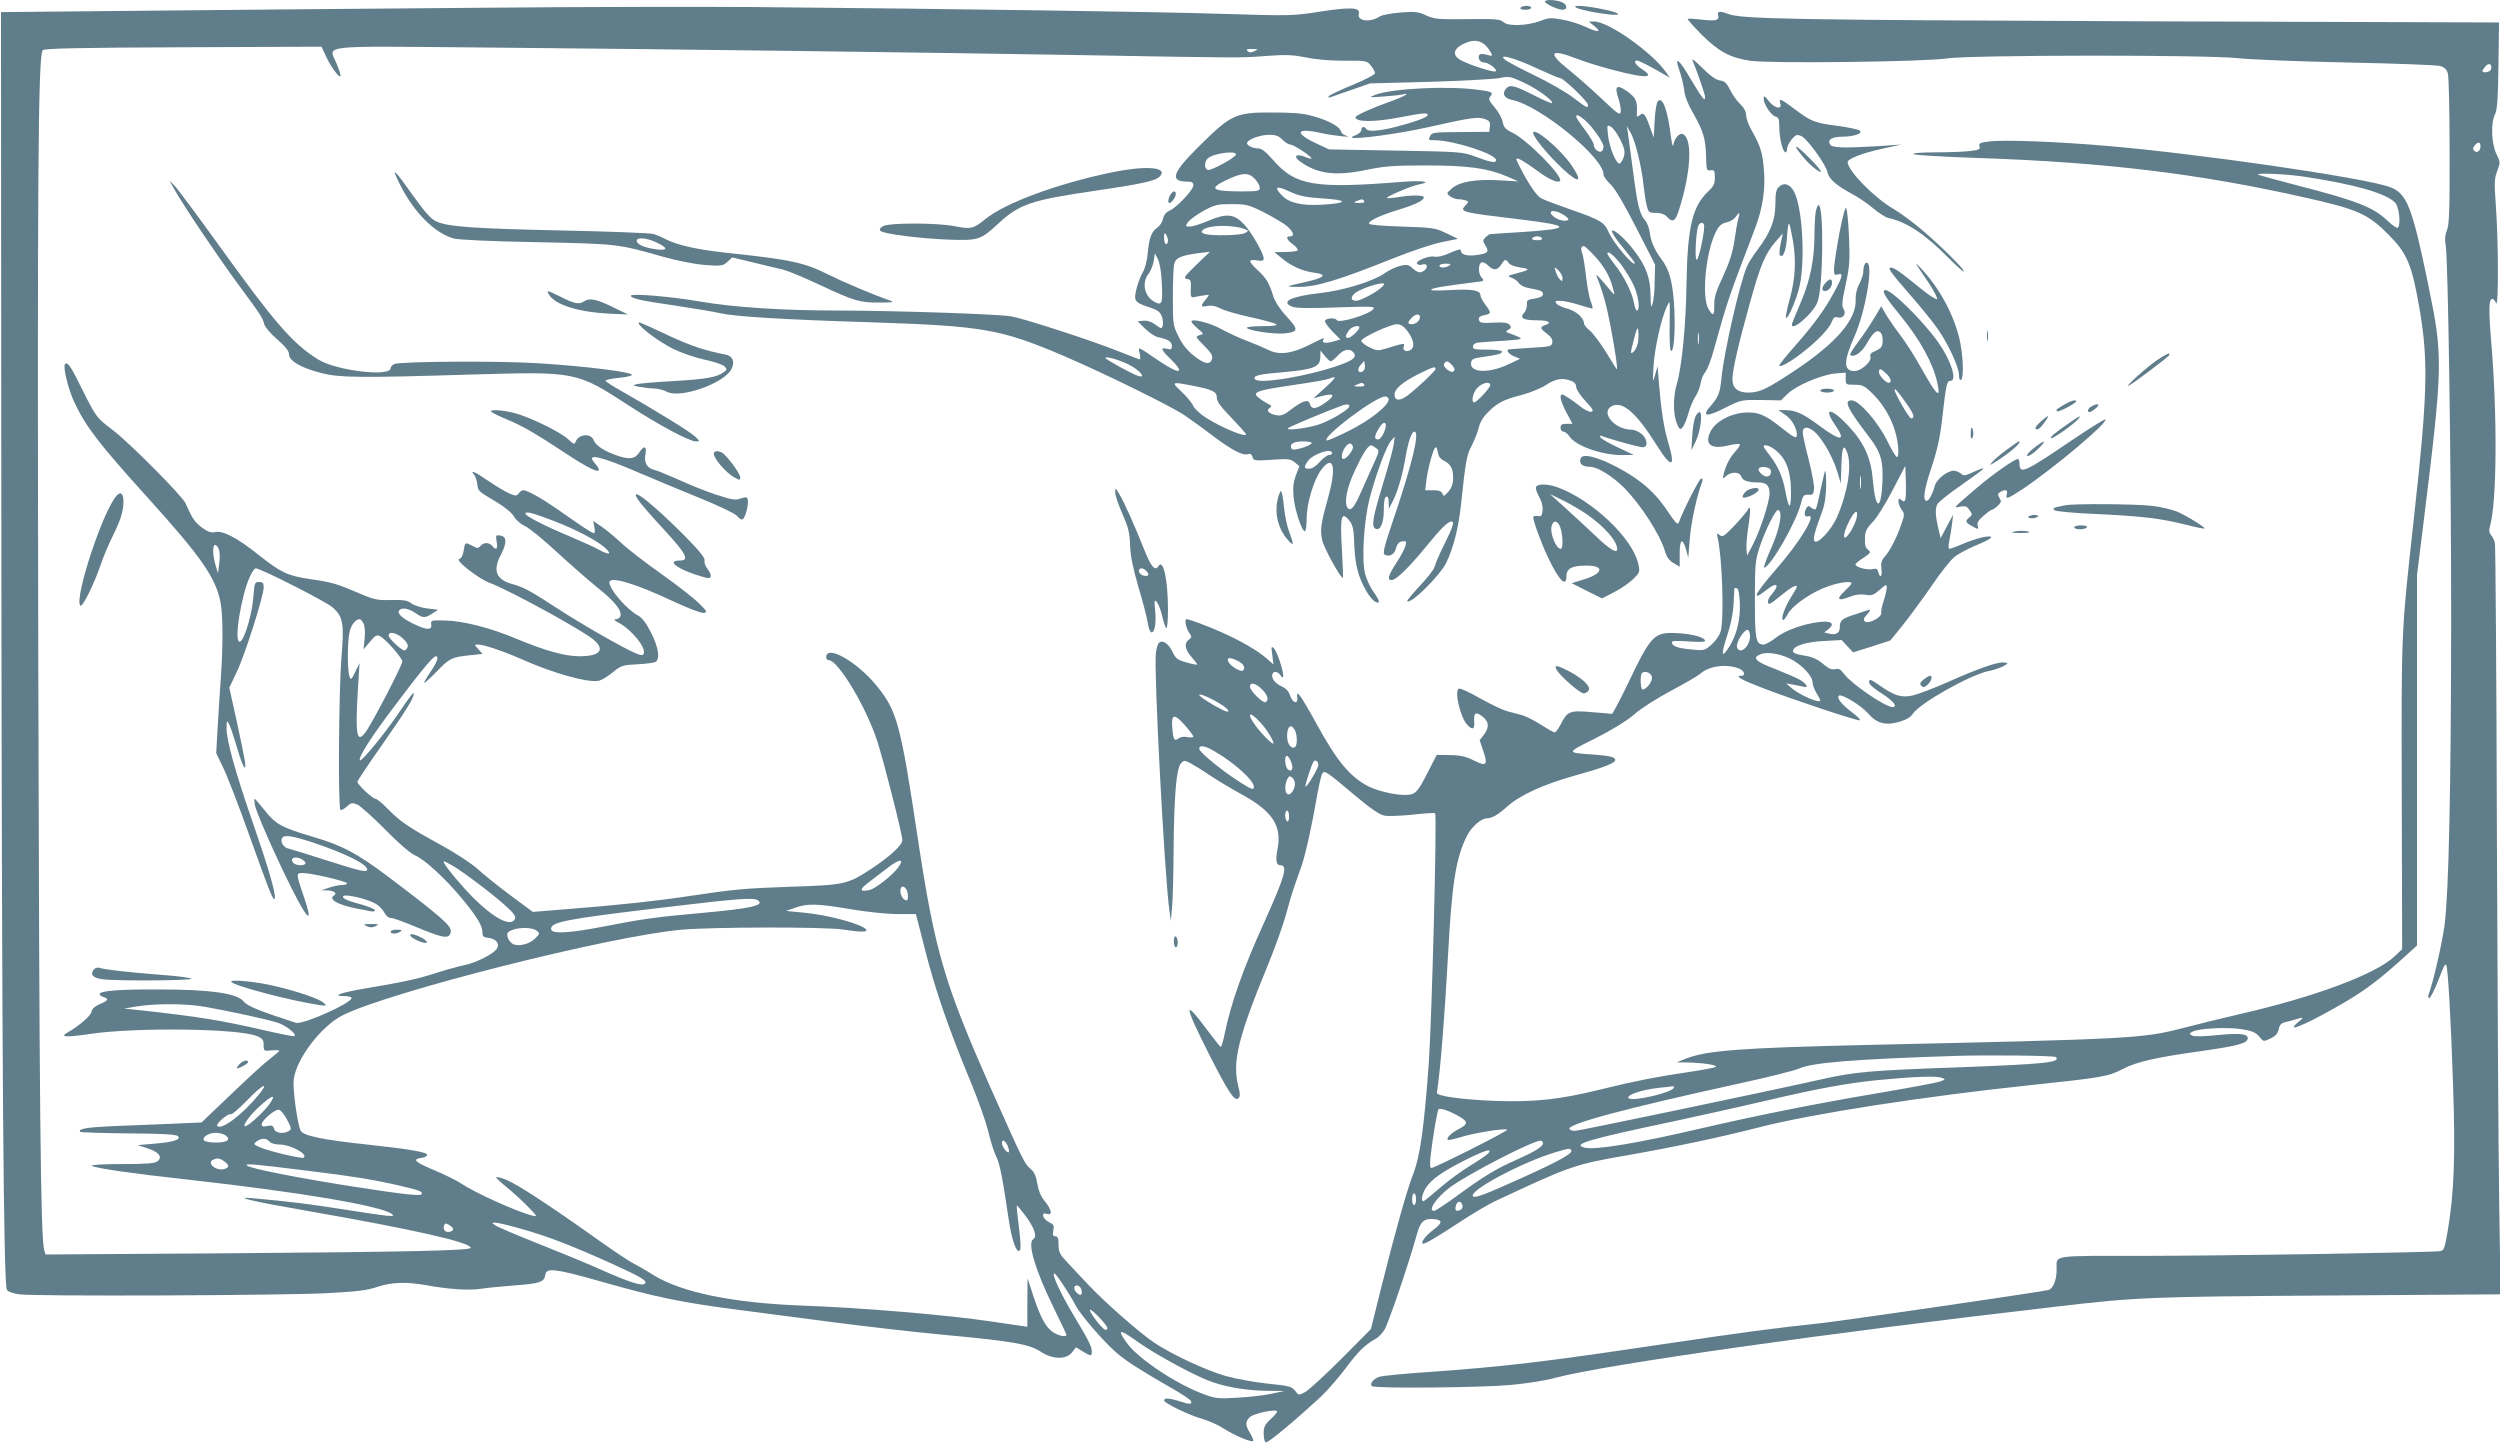 <?xml version="1.0" standalone="no"?>
<!DOCTYPE svg PUBLIC "-//W3C//DTD SVG 20010904//EN"
 "http://www.w3.org/TR/2001/REC-SVG-20010904/DTD/svg10.dtd">
<svg version="1.0" xmlns="http://www.w3.org/2000/svg"
 width="1280pt" height="739pt" viewBox="0 0 1280 739"
 preserveAspectRatio="xMidYMid meet">
<g transform="translate(0,739) scale(0.1,-0.1)"
fill="#607d8b" stroke="none">
<path d="M7910 7382 c0 -11 66 -42 90 -42 29 0 25 29 -6 40 -31 12 -84 13 -84
2z"/>
<path d="M2430 7350 c-531 -4 -1293 -11 -1695 -15 l-730 -7 2 -2837 c3 -2566
11 -3658 28 -3704 5 -10 26 -18 63 -24 79 -11 1344 -6 1579 6 151 8 205 15
255 32 71 24 148 27 249 9 113 -21 223 -28 279 -19 30 5 110 13 178 18 126 9
149 17 154 54 5 37 50 32 273 -31 305 -87 420 -110 735 -151 85 -11 292 -38
460 -60 168 -22 429 -52 580 -66 344 -32 431 -47 489 -86 61 -40 130 -41 160
-3 l20 26 34 -21 c43 -26 47 -26 47 -1 0 26 -16 57 -98 194 -64 108 -109 206
-94 206 9 0 80 -107 107 -160 26 -52 149 -193 216 -250 55 -45 107 -79 296
-188 40 -23 75 -47 79 -53 12 -20 -5 -21 -52 -5 -54 18 -84 20 -84 6 0 -14
126 -75 196 -95 32 -9 82 -31 109 -49 54 -35 142 -72 151 -64 3 3 -4 21 -15
39 -26 43 -26 61 -1 84 20 18 127 41 138 30 4 -3 -10 -21 -31 -40 -31 -28 -37
-41 -37 -74 0 -22 5 -43 10 -46 10 -6 144 106 284 235 32 30 89 96 127 146 62
84 99 120 154 150 11 6 30 25 42 43 20 29 127 345 168 493 17 64 37 81 87 76
45 -4 44 -19 -1 -53 -41 -31 -66 -63 -57 -72 6 -7 70 31 204 119 57 37 131 81
165 97 385 181 411 190 673 235 251 44 486 94 684 145 270 69 842 158 1395
216 358 38 390 43 462 81 70 37 169 60 413 94 176 25 223 38 228 61 5 26 -37
31 -158 19 -70 -7 -115 -8 -126 -2 -16 9 -16 10 2 20 33 17 174 24 249 13 56
-9 74 -17 92 -38 22 -27 22 -27 58 -10 26 12 37 25 42 47 4 22 13 32 32 36 14
3 39 10 55 15 43 13 44 11 11 -16 -64 -53 24 -19 187 73 134 75 208 128 328
235 l95 86 0 948 0 948 28 225 c107 867 107 885 28 1270 -81 393 -108 460
-194 492 -129 48 -991 173 -1462 212 -243 21 -517 31 -588 22 -49 -6 -57 -10
-52 -25 5 -15 -3 -19 -47 -24 -29 -4 -109 -7 -178 -7 -73 0 -120 -4 -115 -9 6
-5 156 -14 335 -20 649 -22 1128 -80 1670 -202 272 -61 324 -84 430 -191 96
-97 120 -155 160 -391 43 -257 39 -430 -30 -1052 -67 -611 -65 -568 -63 -1428
l2 -787 -37 -35 c-97 -93 -415 -211 -802 -299 -85 -20 -213 -51 -285 -70 -203
-53 -263 -56 -1610 -86 -648 -15 -823 -28 -930 -69 l-50 -20 60 -1 c80 -2 153
-14 139 -23 -7 -4 -72 -16 -145 -27 -152 -22 -270 -45 -448 -89 -203 -50 -331
-64 -526 -58 -174 6 -311 25 -308 42 18 118 39 377 58 723 19 353 40 482 96
593 22 44 73 89 100 89 28 0 57 17 104 59 65 59 187 115 348 160 148 41 207
64 207 80 0 14 -26 21 -103 27 -152 11 -152 7 2 84 87 44 161 90 199 123 34
30 119 84 189 121 71 38 137 76 148 86 43 39 128 52 194 29 32 -11 43 -39 15
-39 -34 0 2 -21 104 -60 152 -59 491 -172 504 -168 6 2 -12 21 -41 42 -51 38
-78 72 -66 84 12 12 116 -51 149 -90 45 -52 89 -64 160 -44 36 11 59 24 70 42
37 55 299 202 391 219 21 4 53 14 70 23 29 16 29 17 7 20 -31 5 -132 -30 -289
-100 -72 -32 -154 -63 -181 -69 -57 -12 -91 -2 -166 50 -51 35 -56 37 -56 16
0 -9 29 -34 65 -56 58 -37 84 -69 55 -69 -38 0 -210 118 -248 169 -18 24 -28
30 -46 25 -16 -4 -32 2 -52 19 -42 35 -63 44 -116 52 -30 5 -48 12 -48 21 0
26 62 47 157 52 l92 5 30 -32 29 -31 96 30 95 31 66 82 c36 45 102 135 146
199 43 64 95 129 114 145 19 16 71 44 115 62 44 18 78 36 75 41 -7 11 -75 -5
-146 -35 -32 -14 -63 -25 -68 -25 -5 0 -6 16 -1 38 4 20 11 60 14 87 l6 50
-32 -60 -32 -60 -12 50 c-15 64 -17 101 -4 125 6 10 59 53 120 95 60 42 112
80 115 85 3 5 -18 -1 -47 -15 -46 -21 -54 -23 -68 -10 -9 8 -26 15 -37 15 -32
0 -87 -43 -96 -75 -13 -46 -31 -79 -42 -79 -22 -2 -14 57 24 170 30 90 44 153
56 259 19 168 23 185 41 185 37 0 3 105 -62 197 -85 119 -252 282 -275 267
-13 -8 4 -36 82 -131 100 -122 167 -245 188 -343 19 -86 -2 -68 -79 70 -33 60
-84 140 -112 176 -28 37 -61 85 -73 106 l-23 40 -38 -64 c-21 -35 -58 -89 -82
-121 -24 -32 -42 -61 -39 -64 17 -16 58 11 83 55 34 60 53 76 71 61 14 -12 17
-57 5 -76 -4 -6 -19 -16 -34 -22 -19 -7 -25 -15 -21 -29 6 -24 -49 -72 -82
-72 -57 0 -57 51 0 178 55 124 96 358 66 376 -11 7 -21 -17 -21 -47 0 -12 -9
-39 -20 -60 -13 -23 -20 -54 -19 -81 4 -102 -97 -220 -311 -363 -143 -95 -181
-113 -239 -113 -54 0 -81 23 -81 68 1 50 28 170 89 389 54 196 79 255 134 318
l35 40 -11 -52 c-6 -29 -8 -56 -4 -60 17 -16 32 23 37 100 6 87 11 83 30 -27
17 -100 12 -193 -16 -295 -14 -51 -23 -95 -20 -98 10 -10 57 100 71 168 28
134 13 397 -29 477 -20 39 -51 50 -77 26 -15 -14 -19 -31 -19 -88 0 -82 -25
-147 -91 -234 -22 -29 -47 -68 -55 -87 -38 -91 -117 -438 -130 -570 -8 -78
-14 -95 -56 -144 -48 -54 -21 -58 73 -10 83 42 85 42 186 41 l101 -2 34 33
c41 42 176 99 246 105 l52 4 0 -31 c0 -30 1 -31 46 -31 41 0 50 -4 98 -52 54
-55 98 -134 115 -209 13 -54 14 -109 3 -109 -5 0 -28 39 -52 88 -48 95 -142
202 -179 202 -43 0 -24 -40 91 -190 58 -76 71 -121 66 -230 -7 -149 -36 -142
-49 12 -9 111 -44 190 -123 275 -89 96 -135 101 -71 8 60 -86 31 -87 -82 -3
-81 60 -120 78 -170 78 l-38 0 37 -25 c32 -22 58 -67 58 -101 0 -23 -14 -16
-79 36 -85 68 -122 83 -194 77 -74 -7 -145 -47 -170 -98 -32 -65 5 -92 95 -69
27 6 52 9 55 6 4 -3 -5 -19 -19 -34 -29 -31 -52 -73 -62 -117 -7 -28 -7 -29
12 -12 25 23 69 22 77 -2 6 -21 33 -31 85 -31 45 0 60 -15 60 -58 0 -42 -50
-194 -87 -264 l-28 -53 -3 36 c-2 19 3 74 11 122 7 48 10 87 5 87 -4 0 -8 -4
-8 -8 0 -4 -29 -39 -64 -77 -57 -60 -67 -67 -81 -55 -14 12 -16 11 -11 -11 24
-103 34 -413 16 -481 -6 -21 -26 -50 -47 -68 -35 -31 -37 -32 -107 -25 -70 7
-96 17 -96 38 0 6 30 7 85 3 48 -4 85 -3 85 2 0 18 -58 35 -137 40 -125 7
-137 -5 -260 -262 -40 -83 -76 -151 -80 -151 -4 1 -52 5 -106 9 -111 10 -122
5 -158 -66 -11 -21 -24 -38 -29 -38 -5 0 -37 18 -71 40 -35 22 -79 44 -98 49
-20 5 -54 14 -76 20 -22 6 -84 36 -138 66 -53 31 -102 53 -108 49 -24 -15 9
-151 45 -187 26 -26 37 -21 34 18 -3 46 7 53 40 28 35 -26 39 -55 11 -93 l-23
-30 18 -54 c25 -73 17 -82 -47 -50 -39 20 -67 27 -121 28 l-70 1 -43 -84 c-57
-112 -66 -121 -122 -121 -60 0 -155 25 -200 52 -88 52 -148 126 -251 313 -39
72 -78 137 -86 145 -13 13 -14 12 -12 -10 4 -38 -23 -31 -37 9 -7 22 -21 37
-42 46 -17 7 -36 23 -43 34 -20 37 11 57 36 24 11 -15 13 -16 14 -2 0 29 -32
124 -47 139 -14 13 -15 10 -9 -33 l6 -49 -34 30 c-45 40 -133 91 -232 135 -69
31 -166 67 -179 67 -11 0 -4 -43 12 -67 16 -24 16 -26 0 -38 -25 -18 -21 -50
13 -88 17 -19 30 -37 30 -39 0 -3 -24 1 -54 10 -47 13 -56 19 -74 57 -21 43
-54 62 -70 41 -5 -6 -12 -29 -14 -51 -11 -88 44 -1130 69 -1315 l8 -55 6 70
c4 39 7 174 8 300 2 268 14 410 37 436 15 17 19 17 48 2 17 -9 63 -37 101 -63
39 -26 111 -69 160 -96 159 -86 209 -161 186 -281 -11 -57 -7 -83 14 -83 40 0
25 -54 -80 -287 -110 -242 -173 -419 -206 -582 -7 -34 -15 -61 -19 -61 -3 0
-32 37 -65 81 -126 170 -126 142 0 -108 105 -207 136 -255 156 -236 9 9 9 22
0 57 -33 130 -4 249 153 631 36 88 77 203 91 255 25 92 35 124 76 238 21 56
56 213 83 372 10 53 21 102 26 109 11 19 22 11 169 -113 80 -67 125 -98 150
-102 19 -4 84 -1 144 5 60 7 111 10 115 7 10 -10 -17 -1065 -33 -1284 -24
-329 -44 -473 -81 -567 -31 -80 -90 -290 -159 -565 l-56 -225 -151 -152 c-83
-83 -167 -160 -185 -170 -34 -18 -34 -18 -52 6 -17 22 -31 26 -142 37 -68 7
-164 25 -214 39 -102 29 -281 113 -369 173 -75 51 -253 208 -331 291 -33 35
-81 87 -107 114 -42 44 -48 55 -48 93 0 34 -4 44 -16 44 -13 0 -15 7 -11 30 5
25 2 31 -21 42 -33 16 -45 53 -13 43 31 -10 27 19 -9 64 -21 25 -33 55 -39 91
-6 39 -16 60 -34 75 -31 25 -36 36 -205 415 -237 535 -285 699 -372 1272 -90
598 -107 660 -215 791 -101 122 -255 208 -255 142 0 -8 6 -15 13 -15 48 0 191
-238 248 -413 33 -100 129 -479 129 -508 0 -26 -62 -83 -157 -146 -124 -81
-134 -84 -413 -93 -246 -9 -280 -12 -530 -49 -158 -24 -353 -45 -608 -65
l-184 -15 -116 86 c-64 48 -139 108 -167 134 -28 26 -111 81 -190 124 -169 93
-205 118 -270 184 -27 28 -55 51 -62 51 -15 0 -93 73 -93 87 0 6 57 91 126
189 126 180 168 248 162 265 -2 5 -31 -34 -66 -86 -77 -116 -205 -272 -210
-257 -6 18 62 124 182 282 128 171 194 250 207 250 18 0 8 -29 -27 -80 -19
-28 -34 -54 -32 -56 3 -2 31 24 63 57 68 70 77 74 169 84 l67 7 -22 24 c-21
23 -21 24 -3 24 31 0 132 -34 229 -77 162 -72 341 -121 392 -108 14 3 46 23
71 43 42 35 50 37 126 41 45 2 87 8 94 13 22 18 13 74 -24 148 -26 51 -46 77
-68 89 -55 29 -146 133 -146 169 0 34 132 -5 323 -95 79 -37 147 -63 160 -61
20 4 18 7 -24 49 -25 25 -112 93 -195 152 -82 58 -174 129 -204 158 -30 28
-75 65 -99 82 l-44 30 6 -31 c4 -18 3 -32 -2 -32 -9 0 -52 28 -186 122 -82 57
-155 98 -176 98 -6 0 -17 -7 -23 -16 -11 -14 -16 -14 -47 -1 -19 8 -68 37
-109 65 -71 49 -97 59 -71 29 6 -8 13 -29 15 -47 4 -35 2 -33 99 -91 40 -24
77 -54 88 -73 10 -18 36 -40 56 -49 21 -9 92 -67 158 -128 66 -61 162 -145
212 -186 91 -72 130 -121 119 -149 -3 -8 -13 -14 -23 -14 -12 -1 -9 -6 12 -17
66 -34 143 -127 131 -159 -4 -11 -11 -11 -43 2 -64 27 -282 152 -401 230 -130
85 -171 108 -227 123 -86 23 -104 70 -59 154 30 58 29 91 -5 95 -22 4 -24 1
-18 -32 6 -38 -2 -46 -23 -21 -16 19 -44 19 -60 0 -11 -13 -15 -13 -41 0 -38
20 -38 20 -45 -24 -4 -25 -12 -41 -23 -43 -24 -5 101 -103 158 -123 101 -38
468 -239 530 -290 61 -52 33 -85 -72 -85 -75 0 -175 28 -322 89 -132 56 -272
92 -365 94 -73 2 -75 1 -72 -20 5 -32 -25 -30 -99 7 -61 31 -82 56 -59 70 16
10 48 2 82 -22 33 -23 46 -23 82 1 l29 19 -57 7 c-31 4 -67 16 -80 26 -19 15
-39 18 -102 17 -71 -2 -88 1 -164 34 -117 50 -141 57 -253 73 -117 18 -146 32
-263 124 -109 87 -182 125 -221 117 -22 -5 -38 0 -69 23 -37 28 -48 43 -85
126 -18 38 -295 317 -374 375 -80 60 -84 66 -154 206 -57 117 -75 143 -88 130
-12 -12 16 -129 47 -194 58 -125 126 -213 368 -481 284 -314 358 -419 382
-550 12 -67 12 -226 0 -391 -5 -69 -12 -182 -16 -251 l-7 -125 36 -75 c20 -41
79 -193 131 -339 108 -302 128 -352 133 -329 6 24 -36 167 -117 400 -86 248
-130 409 -130 469 1 43 1 44 14 20 7 -14 25 -69 41 -122 28 -98 49 -131 38
-60 -3 20 -22 112 -42 204 l-37 167 37 78 c42 86 139 392 139 435 0 23 -4 28
-24 28 -22 0 -23 -4 -29 -77 -5 -75 -38 -194 -60 -221 -32 -39 -27 80 10 228
17 72 48 140 63 140 24 0 359 -170 392 -199 55 -48 61 -83 46 -259 -13 -159
-18 -766 -5 -778 4 -4 18 3 32 16 22 20 27 21 54 11 16 -7 80 -65 143 -128 70
-72 129 -122 154 -133 50 -22 153 -117 238 -219 78 -94 106 -141 106 -174 0
-22 5 -26 31 -29 39 -4 59 -30 43 -55 -17 -27 -103 -71 -164 -84 -30 -6 -95
-24 -145 -40 -99 -32 -165 -46 -360 -79 -131 -22 -181 -40 -112 -40 20 0 37
-4 37 -10 0 -26 -246 -136 -284 -127 -11 3 -72 24 -135 45 -80 28 -120 47
-135 66 -33 40 -169 60 -431 60 -207 1 -305 -7 -305 -24 0 -5 9 -12 20 -15 29
-9 25 -18 -19 -36 -27 -12 -40 -24 -43 -40 -3 -20 -64 -73 -128 -109 -34 -20
6 -21 112 -5 229 36 770 30 864 -10 28 -12 34 -19 34 -46 0 -30 1 -31 40 -27
22 2 40 1 40 -2 0 -3 -21 -20 -45 -39 -25 -18 -115 -100 -199 -181 l-154 -147
-159 -7 c-87 -3 -222 -9 -300 -12 -130 -6 -176 -14 -162 -29 4 -3 115 -7 247
-8 173 -1 244 -5 253 -14 18 -18 -24 -31 -124 -39 l-82 -7 49 -16 c60 -19 80
-45 52 -67 -15 -11 -57 -14 -185 -14 -93 0 -159 -4 -151 -9 24 -13 204 -39
495 -71 573 -64 987 -134 1042 -176 22 -17 -7 -14 -262 26 -158 25 -261 38
-450 55 -113 10 2 -17 280 -65 544 -95 835 -161 835 -189 0 -14 -328 -21
-1266 -28 l-911 -6 -7 24 c-18 65 -25 747 -30 3014 -5 2488 -1 3104 23 3128 9
9 179 13 720 15 l707 3 23 -49 c25 -54 66 -110 74 -102 3 3 -6 31 -19 63 -42
99 -107 91 731 84 1003 -9 2245 -25 3070 -39 841 -15 823 -15 965 -4 94 7 130
5 197 -8 51 -11 127 -17 197 -17 112 1 115 0 135 -25 12 -15 21 -32 21 -39 0
-7 -52 -34 -115 -60 -64 -26 -118 -52 -122 -58 -4 -6 0 -8 8 -5 8 3 57 20 109
38 l95 33 305 8 c168 5 328 14 357 19 49 11 56 9 125 -23 69 -32 154 -94 144
-105 -3 -2 -46 16 -96 42 -96 49 -120 55 -140 31 -21 -25 -8 -49 33 -57 142
-29 467 -294 467 -381 0 -10 16 -32 35 -50 23 -21 67 -95 132 -222 l97 -190
-2 -85 c0 -47 -5 -98 -11 -115 -8 -25 -9 -19 -10 42 -1 91 -24 152 -85 231
-41 54 -93 102 -110 102 -12 0 16 -44 66 -103 26 -32 48 -60 48 -63 0 -28
-111 103 -135 160 -20 47 -42 61 -190 112 -69 24 -138 50 -153 58 -18 9 -47
47 -81 106 -28 51 -50 94 -47 97 6 7 41 -13 109 -63 58 -43 102 -62 114 -51
20 21 -167 211 -244 248 -34 16 -44 27 -49 54 -3 19 -22 52 -41 75 -29 33 -33
43 -23 56 18 21 10 25 -67 35 -157 20 -435 6 -520 -26 -37 -14 -36 -15 42 -9
44 3 89 8 100 11 44 12 -3 -15 -65 -36 -90 -32 -180 -72 -180 -81 0 -26 98
-26 232 0 114 22 138 24 138 11 0 -11 -67 -36 -165 -61 -88 -22 -141 -25 -150
-10 -9 15 -25 12 -25 -5 0 -9 -12 -20 -26 -26 -15 -5 -25 -11 -23 -13 13 -12
247 20 392 53 213 48 256 55 291 41 22 -8 27 -15 24 -38 l-3 -27 -125 -1
c-166 -1 -168 -1 -179 -23 -9 -17 -7 -19 27 -19 100 -2 312 -71 312 -102 0
-16 -26 -12 -103 17 -71 26 -75 26 -412 32 l-340 6 -62 29 c-119 55 -108 84
20 55 69 -15 178 -26 125 -12 -9 2 -20 12 -23 22 -7 24 -67 56 -145 77 -48 14
-102 18 -205 18 -187 1 -211 -10 -369 -166 -144 -142 -161 -187 -68 -188 25 0
32 -4 32 -19 0 -24 -89 -117 -123 -130 -16 -7 -28 -21 -32 -41 -4 -17 -17 -37
-30 -46 -29 -19 -42 -53 -49 -133 -3 -35 -14 -78 -25 -95 -10 -17 -25 -55 -32
-84 -16 -63 -10 -71 68 -96 41 -14 53 -23 62 -47 9 -26 6 -59 -5 -59 -3 0 -17
9 -33 21 -18 13 -39 19 -57 17 l-29 -3 38 -38 c21 -20 50 -40 65 -43 52 -11
72 -23 72 -45 0 -18 -4 -20 -25 -15 -34 9 -31 -4 11 -45 87 -83 59 -92 -53
-16 -114 77 -106 74 -98 38 4 -17 4 -31 1 -31 -3 0 -52 18 -108 41 -140 56
-479 166 -549 179 -67 12 -579 29 -880 30 -288 0 -538 16 -714 46 -149 26
-355 43 -355 30 0 -14 55 -26 223 -50 94 -14 201 -32 237 -40 76 -17 316 -32
765 -46 578 -19 666 -34 986 -170 201 -86 555 -259 625 -307 32 -22 99 -70
147 -107 95 -71 150 -100 177 -91 12 4 19 -1 23 -15 5 -19 10 -20 99 -14 83 6
96 4 117 -13 l24 -20 -18 -46 c-13 -36 -16 -63 -12 -110 6 -67 42 -177 58
-177 5 0 9 29 9 65 0 78 37 200 75 250 61 81 79 17 37 -135 -40 -144 -44 -171
-32 -227 10 -42 97 -200 106 -191 1 2 -1 63 -5 136 -11 183 -4 211 42 151 14
-20 19 -46 21 -120 4 -99 20 -164 62 -236 14 -24 33 -47 44 -53 29 -16 26 4
-10 53 -16 23 -34 64 -41 90 -18 74 -6 272 24 387 34 128 85 265 109 293 l19
22 -5 -40 c-3 -22 -28 -114 -56 -205 -51 -168 -59 -214 -39 -226 25 -15 44 25
44 93 0 44 4 68 13 70 8 3 12 -7 12 -29 l1 -33 15 29 c27 49 53 135 69 228 16
91 32 138 47 138 29 0 -12 -168 -114 -468 -41 -121 -49 -155 -39 -161 24 -15
51 0 59 33 6 22 15 32 31 34 21 3 23 1 17 -22 -3 -14 -24 -54 -46 -87 -43 -66
-49 -89 -25 -89 23 0 90 65 177 172 73 90 111 128 130 128 16 0 7 -27 -36
-115 -25 -49 -47 -101 -50 -115 -3 -14 -37 -58 -76 -99 -38 -41 -68 -77 -65
-79 17 -18 163 126 199 195 36 72 63 178 76 296 24 226 29 258 55 305 13 26
30 67 36 92 8 31 24 57 50 82 50 48 75 61 174 87 44 12 100 35 124 52 46 30
82 36 125 19 17 -6 26 -17 26 -31 0 -12 21 -44 48 -73 38 -41 44 -51 29 -54
-10 -2 -34 9 -53 25 -46 36 -87 63 -96 63 -16 0 -7 -37 22 -92 l31 -58 -31 0
c-23 0 -30 -4 -30 -20 0 -11 7 -20 15 -20 8 0 22 -11 31 -25 31 -48 165 -95
269 -95 l60 1 -81 38 c-45 21 -85 44 -89 51 -6 10 -3 12 11 6 42 -16 187 -56
205 -56 29 0 24 44 -7 69 -15 12 -37 21 -50 21 -89 0 -164 92 -99 122 54 25
126 -39 227 -201 78 -124 99 -117 58 18 -21 71 -35 161 -46 296 l-7 90 -13
-45 c-13 -43 -13 -42 -8 44 5 90 39 244 68 306 16 35 16 35 15 -55 -2 -138 0
-177 10 -171 14 9 20 142 11 254 -9 110 -25 165 -65 217 -34 47 -52 86 -58
133 -3 24 -14 54 -25 65 -27 30 -39 79 -62 259 -11 83 -22 168 -25 187 l-6 36
21 -37 c24 -44 56 -175 65 -268 4 -36 11 -82 16 -102 9 -36 12 -38 48 -38 25
0 44 -7 56 -20 28 -31 42 -24 59 28 64 196 74 375 21 396 -17 6 -42 -23 -47
-54 -3 -15 -7 -2 -12 35 -18 144 -43 212 -68 187 -6 -6 -14 -51 -16 -99 l-5
-87 -20 55 c-24 67 -32 76 -52 59 -14 -12 -16 -9 -14 21 3 51 -7 71 -52 103
-52 36 -64 25 -43 -37 8 -25 14 -56 12 -69 -3 -20 -14 -13 -98 67 -53 50 -128
116 -168 148 -111 88 -96 110 40 57 43 -17 130 -44 194 -60 160 -42 212 -40
142 5 -34 22 -48 45 -26 45 7 0 48 -20 91 -44 l77 -44 -22 31 c-73 102 -295
258 -367 257 l-26 -1 30 -24 c39 -32 16 -32 -53 0 -29 13 -81 30 -116 35 -52
10 -69 9 -106 -6 -68 -26 -167 -30 -191 -8 -18 16 -39 18 -185 16 -150 -2
-169 0 -212 19 -41 19 -57 21 -131 15 -47 -4 -94 -12 -106 -20 -50 -33 -118
-24 -108 13 9 33 -38 36 -195 12 -141 -22 -152 -23 -501 -12 -336 11 -1399 26
-2411 35 -250 2 -889 1 -1420 -4z m5194 -214 c22 -34 21 -36 -14 -26 -18 5
-32 5 -36 -1 -10 -17 4 -39 25 -39 22 0 69 -35 59 -45 -8 -9 -156 40 -186 61
-43 29 -24 65 45 89 44 15 79 2 107 -39z m-1202 -8 c-17 -8 -26 -8 -34 0 -9 9
-4 12 23 11 32 0 33 -1 11 -11z m1447 -88 c59 -27 112 -50 119 -50 17 0 142
-120 142 -136 0 -20 -2 -19 -75 36 -36 28 -126 79 -198 114 -73 35 -141 71
-152 81 -40 33 52 8 164 -45z m243 -263 c39 -32 98 -116 98 -137 0 -10 -5 -22
-10 -25 -14 -9 -40 13 -40 34 0 9 -20 43 -45 76 -25 33 -45 63 -45 67 0 14 14
9 42 -15z m184 -102 c22 -45 25 -62 18 -87 -5 -17 -15 -33 -21 -35 -17 -6 -54
83 -60 146 -6 52 -5 53 15 42 11 -6 33 -36 48 -66z m-1730 0 c14 -14 32 -25
40 -25 16 0 98 -53 109 -70 3 -5 -11 -2 -31 6 -48 20 -66 4 -26 -24 90 -64
184 -75 347 -40 83 17 133 21 295 21 216 0 316 -14 415 -56 l60 -26 -100 6
c-120 7 -204 -8 -243 -43 -26 -23 -27 -24 -8 -39 11 -8 30 -15 42 -15 12 0 30
-3 39 -6 15 -6 15 -8 -1 -25 -32 -35 -30 -35 292 -74 247 -30 250 -46 12 -62
-95 -6 -176 -11 -180 -12 -4 -1 -14 -8 -23 -17 -14 -15 -14 -18 0 -40 21 -32
13 -42 -39 -49 -51 -8 -86 0 -86 21 0 11 -13 8 -56 -11 -33 -15 -65 -23 -79
-19 -28 7 -99 -22 -90 -36 4 -6 15 -8 25 -5 36 11 33 -25 -2 -38 -11 -4 -27 2
-43 17 -22 21 -30 23 -65 15 -22 -5 -59 -22 -82 -39 -61 -42 -213 -88 -332
-101 -147 -16 -204 -45 -138 -70 18 -7 93 -8 227 -3 177 6 198 5 187 -8 -23
-29 -177 -75 -188 -57 -7 13 -51 11 -60 -2 -3 -6 13 -30 36 -54 l43 -43 -38
-11 c-40 -11 -60 -7 -49 11 4 6 3 9 -2 6 -5 -2 -39 -18 -75 -36 -89 -44 -152
-51 -206 -23 -23 11 -72 32 -109 46 -38 14 -96 41 -129 59 -58 33 -155 57
-155 40 0 -5 14 -21 32 -36 33 -28 33 -28 10 -34 -23 -7 -22 -8 23 -54 37 -37
46 -52 40 -69 -10 -31 -37 -26 -93 18 -34 27 -59 59 -78 98 -28 56 -29 64 -29
203 0 80 3 157 8 172 8 29 36 41 132 53 l50 6 -70 -67 c-62 -60 -67 -69 -48
-72 20 -3 22 -9 20 -50 -2 -37 1 -46 13 -44 8 2 31 6 50 9 34 6 34 5 19 -13
-34 -41 -34 -48 0 -41 23 5 44 1 71 -13 21 -11 92 -31 157 -45 64 -14 122 -30
127 -35 7 -7 -19 -10 -73 -10 -47 0 -80 -4 -77 -9 9 -14 144 -34 193 -28 71 8
73 19 12 85 -34 36 -60 76 -69 103 -21 69 -37 96 -80 135 -49 46 -51 58 -5 51
27 -5 35 -2 35 10 0 26 -63 135 -100 174 -51 54 -89 58 -180 20 -39 -17 -83
-31 -97 -31 -24 0 -25 1 -11 22 8 12 44 38 79 58 59 32 71 35 145 35 73 0 88
-4 155 -37 41 -20 93 -51 117 -67 42 -31 55 -61 27 -61 -24 0 -18 -18 15 -41
16 -12 27 -26 24 -31 -3 -4 -31 -8 -62 -8 l-57 -1 35 -29 c50 -42 107 -68 168
-76 71 -9 55 -26 -45 -48 -106 -24 -106 -24 -38 -25 92 -1 203 32 495 149 85
34 193 70 240 80 l85 17 -60 29 c-57 27 -69 29 -228 34 -100 3 -168 9 -168 15
-2 14 54 41 151 71 89 27 130 48 130 64 0 12 -66 12 -135 0 -27 -4 -52 -6 -54
-4 -7 6 126 63 165 70 70 13 17 21 -86 13 -451 -36 -547 -20 -661 111 -37 42
-59 60 -76 60 -32 0 -65 18 -57 31 11 19 68 38 112 39 33 0 49 -6 68 -25z
m-238 -77 c-5 -16 -117 -77 -140 -78 -23 0 -24 42 -3 60 31 26 150 41 143 18z
m97 -124 c14 -15 25 -35 25 -45 0 -17 -9 -19 -92 -19 -156 0 -173 14 -75 60
78 37 110 38 142 4z m5375 11 c258 -39 422 -86 464 -134 20 -22 29 -111 13
-127 -4 -4 -26 11 -50 33 -74 72 -159 105 -466 184 -108 28 -198 53 -200 55
-10 10 149 3 239 -11z m-5028 -111 c132 -8 132 -24 -1 -32 -105 -6 -169 8
-206 46 -45 45 -31 54 36 22 50 -23 80 -30 171 -36z m213 -14 c4 -6 -7 -10
-27 -9 -27 0 -30 2 -13 9 27 12 33 12 40 0z m1016 -67 c16 -10 29 -21 29 -25
0 -14 -45 -9 -68 8 -47 32 -13 47 39 17z m-1631 -75 c24 -9 24 -10 5 -21 -22
-13 -179 -16 -209 -4 -15 6 -17 10 -8 19 26 26 149 29 212 6z m-390 -60 c0
-10 -4 -18 -10 -18 -5 0 -10 15 -10 33 0 24 3 28 10 17 5 -8 10 -23 10 -32z
m1915 12 c4 -6 -7 -10 -25 -10 -18 0 -29 4 -25 10 3 6 15 10 25 10 10 0 22 -4
25 -10z m268 -89 c49 -53 79 -104 95 -166 11 -38 10 -39 -6 -20 -65 78 -84 98
-77 80 32 -81 50 -146 70 -250 25 -131 40 -233 32 -225 -2 3 -28 43 -56 90
-29 47 -66 95 -82 108 -16 13 -29 29 -29 36 0 28 -41 64 -83 75 -24 6 -50 17
-57 26 -11 13 -8 15 18 15 17 0 59 -9 94 -20 34 -11 66 -20 70 -20 4 0 1 15
-6 33 -8 17 -19 76 -25 129 -6 53 -15 108 -20 121 -9 24 -6 37 9 37 4 0 28
-22 53 -49z m136 -44 c22 -29 51 -77 65 -107 25 -53 35 -130 17 -130 -5 0 -11
17 -15 38 -9 53 -50 136 -96 194 -22 28 -40 54 -40 59 0 19 31 -6 69 -54z
m-2351 -89 c6 -112 2 -124 -36 -104 -52 27 -68 98 -32 143 11 14 23 44 27 66
l6 40 15 -29 c9 -17 18 -65 20 -116z m1777 95 c7 -10 33 -19 61 -23 52 -7 48
-12 -26 -31 -42 -11 -43 -12 -21 -21 14 -5 31 -17 38 -28 8 -11 30 -22 51 -25
60 -11 72 -16 72 -30 0 -14 -13 -19 -65 -28 -14 -2 -19 -9 -17 -26 1 -13 -5
-33 -15 -43 -24 -27 -4 -38 70 -38 56 0 76 -13 37 -25 -27 -9 -25 -17 11 -44
20 -15 29 -29 27 -44 -3 -21 -10 -22 -113 -28 -60 -4 -111 -7 -112 -8 -12 -6
3 -24 28 -35 l32 -13 -59 -28 c-101 -48 -200 -44 -192 8 2 18 12 23 58 29 79
11 100 17 100 28 0 6 -33 10 -76 10 -66 0 -75 2 -72 18 2 12 14 18 38 19 19 2
78 6 130 9 96 7 97 8 25 35 -27 9 -28 11 -12 21 15 8 16 12 6 25 -10 11 -30
14 -83 11 -61 -3 -71 -1 -74 15 -3 12 5 19 27 23 37 8 38 11 6 54 -14 19 -25
40 -25 47 0 27 -40 34 -153 28 -76 -4 -107 -3 -98 3 13 9 57 16 229 38 42 5
43 6 27 24 -18 20 -17 71 2 77 6 2 21 -5 32 -16 28 -28 47 -26 67 4 19 30 23
30 39 8z m-305 -13 c-20 -13 -50 -13 -50 0 0 6 15 10 33 10 24 0 28 -3 17 -10z
m580 -64 c0 -18 -2 -18 -14 -6 -8 8 -17 26 -21 40 -8 25 -8 25 14 6 11 -11 21
-28 21 -40z m-921 -42 c-20 -24 -111 -74 -136 -74 -31 0 -29 24 3 45 29 18 98
42 128 44 16 1 17 -1 5 -15z m191 -157 c0 -19 -21 -37 -42 -37 -22 0 -23 8 -1
32 19 21 43 24 43 5z m-66 -69 c33 -44 41 -81 22 -97 -21 -17 -48 -7 -39 15 7
19 3 18 -89 -10 -43 -13 -49 -13 -87 6 -23 11 -41 26 -41 33 0 16 146 84 182
85 19 0 34 -10 52 -32z m-244 15 c0 -12 -43 -53 -57 -53 -17 0 -16 11 3 38 14
20 54 31 54 15z m1426 -79 c-4 -17 -13 -37 -21 -44 -19 -16 -19 -13 2 68 14
54 19 61 21 38 2 -16 1 -44 -2 -62z m-1456 -49 c18 -22 0 -39 -68 -63 -161
-58 -419 -101 -437 -73 -10 18 19 25 151 36 154 14 184 27 184 78 l1 32 22
-27 c13 -16 26 -28 31 -28 4 0 21 14 36 30 31 33 61 38 80 15z m-1152 -61 c56
-28 95 -72 50 -59 -30 9 -168 85 -168 92 0 11 66 -8 118 -33z m1200 -35 c-23
-15 -33 9 -12 32 l19 21 3 -22 c2 -13 -2 -26 -10 -31z m457 31 c13 -14 15 -24
8 -31 -13 -13 -59 23 -49 39 10 17 20 15 41 -8z m-85 -19 c0 -10 -90 -95 -142
-135 -41 -31 -68 -29 -68 4 0 29 41 64 123 105 73 36 87 41 87 26z m2307 -23
c24 -22 31 -48 13 -48 -15 0 -50 38 -50 55 0 21 10 19 37 -7z m-2872 -73 l-60
-54 38 10 c67 18 77 7 28 -29 -51 -37 -76 -41 -84 -11 -7 27 -36 19 -97 -28
-36 -28 -51 -33 -75 -29 -39 8 -54 24 -35 37 8 6 11 12 5 15 -30 13 -75 45
-75 54 0 17 37 26 200 50 85 12 164 26 175 31 42 17 38 7 -20 -46z m-683 11
c108 -21 128 -31 128 -62 0 -19 20 -47 75 -103 41 -43 75 -81 75 -85 0 -17
-120 32 -202 83 -33 21 -62 48 -69 63 -6 15 -33 48 -60 73 -53 50 -52 51 53
31z m883 4 c4 -6 -7 -10 -27 -9 -27 0 -30 2 -13 9 27 12 33 12 40 0z m645 -2
c0 -14 -69 -88 -82 -88 -18 0 -6 53 17 75 25 26 65 34 65 13z m2140 -107 c30
-44 34 -62 15 -63 -10 -1 -85 129 -85 147 0 12 27 -21 70 -84z m-2660 34 c0
-31 -95 -107 -204 -161 -60 -30 -111 -52 -114 -49 -21 20 251 225 300 225 10
0 18 -7 18 -15z m-202 -37 c-6 -19 -107 -77 -163 -94 -67 -19 -163 -30 -150
-16 8 8 195 86 275 115 27 10 42 7 38 -5z m178 -132 c-8 -20 -22 -36 -30 -36
-22 0 -20 18 5 59 27 45 47 28 25 -23z m2215 -7 c40 -43 84 -124 106 -194 l18
-60 3 93 c3 96 12 114 31 61 23 -68 0 -206 -55 -330 -30 -66 -101 -140 -114
-119 -8 13 0 44 39 150 14 37 20 80 21 134 0 44 -2 77 -5 74 -3 -2 -13 -46
-24 -97 -10 -50 -21 -95 -25 -98 -3 -3 -13 0 -22 7 -13 12 -17 11 -25 -1 -14
-23 -11 -49 6 -43 53 21 -36 -128 -166 -276 -107 -123 -126 -165 -44 -100 55
44 70 27 23 -27 -11 -11 -18 -29 -16 -38 2 -14 15 -7 64 34 55 45 84 61 84 46
0 -3 -14 -27 -31 -54 -32 -53 -51 -106 -41 -115 3 -4 15 10 26 31 26 46 127
115 209 142 60 21 117 27 117 14 0 -4 -17 -22 -37 -41 -44 -41 -32 -52 29 -27
27 11 54 14 79 10 32 -6 42 -2 73 25 33 29 36 30 36 11 0 -11 -7 -41 -15 -66
-9 -25 -15 -53 -13 -63 4 -23 -68 -60 -85 -43 -8 8 -4 18 14 37 14 16 18 25 9
22 -8 -3 -40 -13 -70 -23 -69 -22 -80 -31 -80 -65 0 -31 -19 -43 -56 -34 l-24
6 22 17 c35 29 14 44 -49 36 -83 -10 -173 -43 -222 -81 -24 -19 -52 -34 -61
-34 -40 0 -45 24 -45 229 0 178 2 202 23 266 30 91 84 199 97 194 24 -9 7 -99
-38 -199 -25 -56 -40 -99 -34 -97 37 12 164 235 188 330 10 40 14 45 37 44 23
-2 27 2 30 29 2 17 -11 84 -27 149 -17 64 -31 128 -31 141 0 35 35 31 71 -7z
m-2585 -48 c-10 -16 -95 -41 -102 -30 -15 24 6 39 56 39 28 0 49 -4 46 -9z
m211 -17 c5 -15 -32 -64 -49 -64 -13 0 -9 34 8 58 18 26 32 28 41 6z m118 -8
c19 -13 18 -16 -17 -92 -20 -44 -48 -107 -63 -141 -32 -73 -52 -94 -66 -72
-18 27 -3 104 40 194 39 84 66 125 81 125 3 0 15 -6 25 -14z m2035 -3 c64 -44
90 -111 90 -227 -1 -91 -11 -86 -30 14 -13 71 -38 126 -81 181 -16 20 -29 40
-29 43 0 12 26 6 50 -11z m-1718 -20 c2 -17 12 -32 28 -40 37 -18 50 -42 50
-89 0 -31 -7 -51 -24 -71 -22 -25 -25 -26 -31 -10 -5 12 -18 17 -47 17 l-41 0
6 50 c8 65 37 170 48 170 4 0 9 -12 11 -27z m-542 -3 c0 -5 -7 -10 -16 -10 -9
0 -30 -16 -47 -35 -18 -21 -40 -35 -54 -35 -27 0 -29 8 -7 39 26 37 124 70
124 41z m2239 -79 c17 -11 7 -41 -13 -41 -19 0 -48 29 -41 41 8 11 36 11 54 0z
m696 -159 c-4 -11 -8 -12 -20 -2 -12 10 -15 9 -15 -7 0 -10 7 -29 16 -42 16
-22 16 -27 -1 -75 -24 -69 -58 -136 -85 -166 -17 -19 -21 -33 -17 -62 5 -40
-7 -53 -16 -17 -5 17 -11 20 -30 15 -26 -6 -87 10 -87 24 0 4 18 20 41 34 35
23 39 29 26 39 -17 13 -20 25 -18 74 1 23 12 43 39 70 21 21 66 93 102 163
l65 125 3 -79 c2 -44 0 -86 -3 -94z m-228 61 c-2 -16 -4 -3 -4 27 0 30 2 43 4
28 2 -16 2 -40 0 -55z m-6692 -170 c113 -44 211 -95 256 -132 45 -38 33 -47
-22 -17 -24 14 -89 43 -143 66 -133 55 -236 108 -236 120 0 14 38 4 145 -37z
m6671 15 c-4 -18 -19 -51 -33 -73 -38 -56 -43 -21 -8 51 30 61 51 72 41 22z
m-8387 -157 c6 -10 8 -42 4 -72 l-7 -54 -12 40 c-23 76 -12 138 15 86z m7789
-280 c3 -83 -16 -162 -54 -222 -40 -63 -44 -45 -12 54 20 59 32 119 34 167 2
41 4 77 4 78 0 2 6 2 13 0 8 -3 13 -30 15 -77z m-7047 -103 c7 -13 9 -43 6
-77 l-6 -56 33 39 c28 34 35 37 53 28 29 -16 113 -111 113 -129 0 -18 -155
-318 -188 -361 -46 -63 -54 -16 -39 228 l8 125 -22 -45 c-19 -39 -22 -43 -29
-25 -12 27 -12 181 0 230 8 36 31 65 52 65 4 0 13 -10 19 -22z m7099 -66 c0
-51 -51 -96 -66 -58 -9 25 40 101 57 90 5 -3 9 -17 9 -32z m-6898 -10 c21 -19
29 -34 25 -45 -4 -10 -11 -17 -16 -17 -16 0 -81 61 -81 76 0 23 38 16 72 -14z
m7106 -106 c57 -29 112 -87 112 -119 0 -12 9 -37 20 -55 11 -18 20 -35 20 -37
0 -20 -104 25 -150 64 l-25 22 35 -6 c19 -4 43 -9 53 -11 29 -9 19 13 -15 34
-18 11 -77 36 -130 57 -100 38 -119 57 -75 75 33 14 100 4 155 -24z m-2828
-11 c28 -15 38 -34 24 -48 -10 -10 -62 21 -74 43 -13 25 7 27 50 5z m2118 -82
c3 -22 -28 -63 -48 -63 -11 0 -14 73 -3 84 15 14 48 1 51 -21z m-1997 -62 c30
-30 37 -55 19 -66 -13 -8 -80 58 -80 79 0 25 29 19 61 -13z m-210 -77 c47 -29
52 -51 7 -28 -53 26 -118 68 -118 76 0 10 64 -18 111 -48z m202 -93 c34 -37
67 -91 67 -107 0 -12 -60 47 -91 90 -50 67 -32 79 24 17z m-384 -17 c23 -26
41 -51 41 -55 0 -5 -13 -6 -30 -3 -18 4 -36 1 -45 -6 -22 -18 -28 -8 -33 55
-6 71 11 73 67 9z m561 -23 c13 -25 13 -78 0 -86 -19 -12 -40 17 -40 55 0 52
20 68 40 31z m-411 -108 c102 -59 201 -149 201 -182 0 -18 -14 -13 -80 30 -90
58 -200 149 -200 165 0 21 29 17 79 -13z m391 -52 c14 -35 5 -58 -16 -40 -15
12 -20 69 -5 69 5 0 14 -13 21 -29z m140 -18 c0 -17 -60 -116 -66 -110 -4 4
30 110 41 127 9 14 25 2 25 -17z m-120 -97 c0 -29 -24 -61 -38 -52 -15 9 -15
51 -1 77 8 16 13 18 25 8 8 -6 14 -21 14 -33z m-30 -167 c0 -17 -4 -28 -10
-24 -5 3 -10 17 -10 31 0 13 5 24 10 24 6 0 10 -14 10 -31z m-2001 -260 c-27
-38 -114 -107 -144 -115 -54 -13 -57 1 -8 38 26 20 72 55 101 77 60 46 84 45
51 0z m-2282 9 c52 -30 206 -146 272 -206 39 -35 53 -53 48 -65 -20 -53 -131
13 -257 152 -70 77 -118 141 -107 141 3 0 23 -10 44 -22z m2331 -146 c2 -17
-1 -32 -5 -32 -17 0 -33 24 -33 48 0 38 34 24 38 -16z m-769 -31 c41 -26 -34
-43 -294 -66 -226 -20 -301 -31 -485 -67 -184 -36 -273 -41 -278 -17 -7 38 69
53 586 114 375 45 448 50 471 36z m475 -46 c85 -14 187 -25 241 -25 l94 0 10
-37 c5 -21 22 -84 36 -141 52 -206 120 -404 234 -679 39 -93 79 -208 91 -256
11 -48 29 -105 40 -127 19 -37 33 -110 64 -320 15 -107 41 -179 57 -163 7 7 5
45 -4 119 -8 60 -13 111 -11 112 1 2 23 -24 48 -58 44 -60 57 -102 36 -115
-31 -19 11 -160 105 -351 36 -73 65 -135 65 -138 0 -14 -44 -5 -71 15 -36 25
-64 78 -100 189 l-28 85 -1 -124 0 -124 -42 6 c-24 4 -88 13 -143 21 -217 33
-670 71 -960 81 -358 13 -625 67 -768 156 -34 22 -80 48 -102 59 -22 11 -103
65 -180 120 -250 178 -419 288 -472 309 -29 12 -53 17 -53 13 1 -4 25 -27 55
-51 29 -24 78 -68 107 -98 50 -51 51 -54 24 -47 -78 19 -297 118 -369 167 -20
13 -81 44 -137 67 -98 41 -111 55 -61 62 14 1 26 8 28 14 5 14 -84 30 -308 54
-227 24 -325 45 -339 70 -17 31 -42 213 -36 263 12 105 141 274 251 329 239
120 1371 406 1735 438 157 14 731 15 825 1 90 -14 128 -14 120 -1 -17 28 -202
78 -328 88 l-82 8 45 16 c63 23 115 22 284 -7z m-1608 -109 c19 -14 19 -15 -5
-40 -26 -27 -76 -42 -109 -32 -26 9 -45 51 -29 64 29 24 115 28 143 8z m-1696
-391 c125 -22 318 -64 371 -81 43 -14 99 -58 87 -69 -2 -3 -72 11 -155 30
-230 53 -340 70 -648 104 l-70 7 65 11 c97 16 254 15 350 -2z m9476 -257 c27
-28 -55 -36 -505 -53 -448 -16 -524 -23 -690 -60 -257 -58 -1247 -265 -1267
-265 -13 0 -25 4 -28 9 -16 25 273 103 880 236 138 30 270 63 295 74 70 31
283 48 809 65 171 5 498 1 506 -6z m-582 -107 c18 -7 16 -9 -13 -19 -18 -6
-168 -34 -334 -62 -301 -51 -596 -110 -882 -176 -332 -78 -547 -113 -601 -100
-68 17 10 41 456 135 129 28 343 75 474 106 270 63 412 89 571 105 197 19 300
22 329 11z m-8620 -87 c-83 -101 -190 -182 -212 -159 -10 9 57 67 69 60 5 -4
42 28 82 69 79 83 121 104 61 30z m7246 38 c0 -24 -212 -74 -231 -55 -16 16
65 43 152 53 41 4 75 8 77 9 1 0 2 -3 2 -7z m-7191 -86 c-31 -43 -118 -121
-126 -112 -10 9 37 69 91 115 55 48 70 47 35 -3z m6095 -64 c43 -25 42 -38 -2
-61 -40 -20 -69 -48 -59 -57 3 -3 34 4 70 15 68 21 225 46 234 37 6 -6 -371
-196 -388 -196 -8 0 -9 19 -4 63 9 84 33 225 40 237 6 10 56 -7 109 -38z
m-6004 -15 c22 -41 23 -49 10 -57 -28 -18 -71 -12 -77 11 -5 16 -11 19 -34 14
-22 -5 -29 -3 -29 8 0 21 68 79 88 75 10 -2 28 -25 42 -51z m-315 -80 c29 -22
8 -37 -50 -37 -30 0 -57 5 -61 12 -10 16 25 38 61 38 17 0 39 -6 50 -13z m225
-32 c7 -9 29 -15 52 -15 55 0 144 -48 124 -67 -7 -8 -173 31 -223 52 -36 16
-37 17 -19 31 25 18 50 18 66 -1z m3779 -21 c6 -15 9 -29 6 -33 -8 -7 -35 28
-35 46 0 22 16 15 29 -13z m2741 12 c0 -17 -45 -44 -140 -86 -98 -43 -167 -85
-295 -179 -60 -44 -116 -81 -122 -81 -36 0 13 71 84 123 95 69 421 237 461
237 6 0 12 -6 12 -14z m145 -36 c9 -15 -63 -55 -249 -139 -188 -85 -244 -107
-254 -96 -26 27 252 175 423 226 73 21 72 21 80 9z m-425 -15 c-7 -8 -49 -37
-94 -64 -44 -27 -115 -79 -156 -115 -41 -36 -78 -66 -82 -66 -14 0 -8 35 12
67 26 43 84 84 203 144 103 51 140 62 117 34z m-6472 -41 c28 -20 28 -32 -2
-40 -43 -10 -91 34 -53 49 21 9 32 7 55 -9z m442 -50 c219 -27 325 -44 458
-75 101 -24 112 -28 112 -41 0 -14 -84 -5 -360 38 -280 44 -522 92 -535 106
-12 12 19 10 325 -28z m5660 -144 c0 -16 -4 -30 -10 -30 -5 0 -10 14 -10 30 0
17 5 30 10 30 6 0 10 -13 10 -30z m238 -33 c2 -10 -4 -20 -13 -23 -21 -9 -28
0 -20 26 8 24 28 22 33 -3z m-5168 -120 c0 -13 -31 -20 -42 -9 -6 6 -8 18 -5
27 6 13 10 13 27 3 11 -7 20 -16 20 -21z m357 -1 c133 -38 256 -86 451 -174
157 -71 188 -90 174 -104 -14 -14 -76 5 -229 73 -74 33 -220 93 -326 135 -105
42 -200 82 -211 90 -20 14 -20 14 1 14 12 0 75 -15 140 -34z m2861 -314 c4
-24 -7 -29 -26 -10 -18 18 -15 40 6 36 9 -2 18 -13 20 -26z m132 -192 c0 -7
-6 -10 -12 -8 -17 6 -78 86 -78 101 1 15 90 -78 90 -93z m151 -67 c76 -56 266
-161 359 -199 82 -33 190 -53 305 -55 l90 -1 -65 -14 c-36 -8 -113 -17 -172
-20 -96 -6 -114 -5 -170 16 -138 49 -338 181 -397 262 -54 74 -41 76 50 11z"/>
<path d="M7785 7350 c-4 -6 7 -10 24 -10 17 0 31 5 31 10 0 6 -11 10 -24 10
-14 0 -28 -4 -31 -10z"/>
<path d="M8070 7351 c20 -11 103 -28 169 -35 79 -8 51 11 -43 29 -87 17 -150
20 -126 6z"/>
<path d="M8797 7311 c7 -26 -13 -30 -88 -21 -35 4 -66 6 -68 3 -3 -2 29 -37
70 -79 87 -87 145 -119 249 -135 99 -15 890 -6 1010 12 123 18 1331 19 1490 1
63 -7 315 -17 560 -22 245 -5 458 -13 474 -18 21 -6 33 -17 39 -38 5 -16 9
-195 9 -399 1 -301 -2 -377 -14 -405 -10 -24 -12 -48 -6 -75 12 -67 28 -1117
28 -1925 -1 -859 -12 -1390 -34 -1558 -13 -95 -59 -296 -82 -355 -3 -10 -2
-17 4 -17 5 0 25 37 43 83 35 90 37 93 44 85 8 -8 24 -279 35 -623 12 -354 5
-545 -28 -739 -16 -93 -19 -100 -42 -102 -61 -7 -1121 -24 -1514 -24 -482 0
-446 6 -446 -69 0 -56 -18 -100 -43 -106 -59 -13 -1041 -156 -1167 -170 -245
-26 -379 -44 -825 -110 -605 -90 -781 -111 -1185 -140 -118 -8 -228 -19 -244
-23 -32 -9 -55 -36 -42 -49 12 -13 555 -8 711 6 77 7 181 23 230 37 251 67
1398 230 2562 364 418 49 482 51 1397 57 l879 6 -7 461 c-4 253 -9 1114 -12
1911 -2 798 -7 1461 -10 1475 -3 14 -12 32 -20 41 -10 11 -11 24 -5 46 35 121
38 565 6 943 -14 171 -12 220 6 220 5 0 14 -10 19 -22 13 -33 12 324 -1 495
-9 122 -8 144 7 182 16 42 16 46 -5 88 -25 52 -29 158 -6 203 11 22 15 81 17
249 l3 220 -1845 6 c-1774 7 -2036 11 -2103 38 -41 16 -56 14 -50 -8z m3956
-278 c-5 -13 -43 -19 -43 -6 0 3 8 15 17 25 18 20 36 7 26 -19z m-53 -392 c0
-24 -18 -37 -32 -23 -8 8 -7 16 2 27 17 21 30 19 30 -4z"/>
<path d="M8665 7083 c28 -69 65 -176 65 -190 0 -26 -16 -5 -74 93 -60 103 -86
122 -57 42 10 -29 21 -74 24 -100 3 -30 19 -71 45 -116 53 -93 65 -133 67
-222 2 -71 3 -75 23 -72 19 3 22 -1 22 -37 0 -32 -6 -45 -35 -72 -80 -76 -105
-182 -110 -467 -3 -221 -24 -431 -50 -519 -19 -62 -19 -154 0 -200 13 -32 17
-35 29 -22 8 8 22 41 31 74 9 33 26 72 37 87 10 15 22 45 25 65 3 21 14 47 24
58 10 11 30 63 44 115 69 249 76 268 206 608 47 121 61 220 48 338 -8 72 -19
103 -64 183 -14 24 -25 57 -25 72 0 18 -11 38 -30 56 -16 15 -40 48 -52 73
-18 36 -29 46 -52 48 -20 3 -49 23 -89 63 -33 33 -56 52 -52 42z m235 -814
c-5 -18 -14 -68 -20 -113 -9 -58 -24 -107 -58 -181 -37 -78 -46 -110 -45 -147
1 -55 -6 -60 -30 -19 -36 62 -13 296 40 397 15 29 28 40 52 45 18 4 39 16 47
28 21 29 24 26 14 -10z m-176 -28 c9 -14 -25 -181 -37 -181 -11 0 -4 141 8
173 8 18 21 22 29 8z m-27 -608 c-2 -16 -4 -5 -4 22 0 28 2 40 4 28 2 -13 2
-35 0 -50z"/>
<path d="M9030 6885 c0 -29 38 -86 61 -92 16 -4 19 -14 19 -56 0 -54 18 -127
32 -127 4 0 8 9 8 19 0 11 11 32 24 48 21 24 26 26 49 16 31 -14 126 -146 134
-186 7 -33 43 -65 122 -108 33 -17 83 -51 111 -75 28 -24 64 -47 78 -50 95
-20 192 -85 317 -213 33 -33 64 -61 69 -61 15 0 -116 131 -215 214 -47 40
-112 88 -144 106 -97 56 -235 196 -235 240 0 17 76 47 180 69 l95 21 -115 -8
c-178 -11 -239 -9 -250 8 -15 24 9 40 61 40 59 0 107 16 92 31 -6 6 -59 17
-118 25 -116 15 -132 22 -220 88 -67 51 -79 55 -70 26 11 -33 -30 -25 -59 13
-22 27 -26 29 -26 12z"/>
<path d="M7850 6709 c0 -21 80 -118 154 -186 83 -77 102 -66 40 24 -57 82
-194 197 -194 162z"/>
<path d="M9220 6601 c36 -47 87 -91 103 -91 6 0 -18 29 -53 65 -72 73 -98 86
-50 26z"/>
<path d="M5685 6506 c-280 -59 -545 -158 -643 -240 -57 -47 -72 -50 -150 -35
-90 19 -339 19 -371 1 -16 -10 -20 -17 -13 -24 16 -16 201 -39 349 -45 153 -5
164 -2 256 84 108 99 168 119 505 168 251 37 309 51 326 79 27 42 -88 48 -259
12z"/>
<path d="M2048 6445 c72 -144 178 -249 275 -276 25 -7 198 -15 427 -19 415 -9
411 -8 646 -75 80 -22 163 -38 217 -42 82 -6 89 -4 112 17 l24 22 108 -26 c59
-14 127 -31 151 -36 24 -6 109 -41 190 -79 177 -83 204 -91 307 -90 68 0 76 2
50 11 -82 28 -235 93 -314 132 -123 62 -192 77 -516 111 -155 17 -255 39 -316
70 -18 10 -47 22 -63 27 -17 5 -229 13 -471 18 -457 10 -586 19 -645 48 -24
12 -58 50 -112 126 -101 143 -119 159 -70 61z m1308 -294 c64 -29 67 -45 8
-38 -60 7 -104 25 -104 44 0 19 47 16 96 -6z"/>
<path d="M896 6415 c47 -83 221 -342 323 -480 114 -154 126 -172 134 -205 3
-14 33 -49 67 -78 42 -37 60 -60 60 -77 0 -33 63 -69 165 -95 95 -24 195 -25
756 -8 554 16 547 18 824 -162 153 -99 305 -180 338 -180 21 0 21 1 -3 24 -24
24 -213 140 -382 236 -43 24 -78 47 -78 51 0 4 29 10 65 14 36 3 67 10 70 15
9 14 -225 44 -475 60 -195 13 -712 10 -742 -4 -10 -5 -18 -14 -18 -21 0 -46
-279 -13 -370 44 -131 81 -219 182 -510 586 -111 154 -213 291 -227 305 l-25
25 28 -50z"/>
<path d="M5988 6385 c-6 -14 -8 -28 -4 -33 9 -8 36 26 36 45 0 22 -20 14 -32
-12z"/>
<path d="M9296 6303 c-3 -21 -6 -76 -6 -123 -1 -120 -22 -223 -67 -331 -22
-52 -43 -102 -46 -111 -21 -60 102 40 128 104 30 71 34 498 6 498 -5 0 -11
-17 -15 -37z"/>
<path d="M9417 6192 c-15 -81 -27 -162 -27 -180 0 -29 3 -32 20 -27 29 9 25
-10 -20 -92 -49 -91 -102 -163 -202 -277 -43 -48 -78 -92 -78 -97 0 -14 58 18
120 67 74 57 137 123 149 157 8 21 16 27 30 22 27 -8 46 18 30 43 -10 16 -8
39 11 126 20 93 22 122 17 241 -3 74 -10 142 -14 149 -5 9 -19 -42 -36 -132z"/>
<path d="M9816 6030 c5 -8 31 -48 58 -87 26 -39 46 -77 44 -84 -2 -6 -37 16
-82 52 -102 84 -138 109 -154 109 -20 0 -3 -24 98 -140 51 -58 112 -133 136
-167 56 -77 114 -202 114 -243 0 -18 4 -29 10 -25 17 10 11 137 -10 220 -34
132 -110 266 -208 365 -13 13 -14 13 -6 0z"/>
<path d="M9347 5942 c-20 -22 -22 -42 -4 -42 19 0 37 21 37 42 0 23 -12 23
-33 0z"/>
<path d="M2812 5880 c32 -51 149 -88 308 -96 l95 -4 -70 34 c-90 45 -127 52
-155 33 -25 -18 -50 -12 -127 27 -63 31 -67 32 -51 6z"/>
<path d="M3271 5733 c8 -23 107 -95 175 -129 38 -19 110 -44 159 -55 49 -10
96 -26 105 -35 13 -14 13 -17 -5 -30 -34 -25 -87 -35 -255 -45 -91 -5 -176
-12 -190 -16 -23 -6 -21 -7 15 -14 22 -4 56 -8 75 -8 19 -1 49 -8 65 -17 69
-36 292 43 330 116 19 36 7 67 -28 74 -108 21 -180 45 -292 97 -162 76 -159
74 -154 62z"/>
<path d="M10173 5670 c0 -25 2 -35 4 -22 2 12 2 32 0 45 -2 12 -4 2 -4 -23z"/>
<path d="M11044 5546 c-51 -34 -173 -144 -144 -130 23 11 199 144 205 154 12
19 -11 10 -61 -24z"/>
<path d="M9320 5390 c0 -5 16 -10 35 -10 19 0 35 5 35 10 0 6 -16 10 -35 10
-19 0 -35 -4 -35 -10z"/>
<path d="M10570 5319 c-44 -26 -45 -28 -37 -35 6 -6 97 42 97 51 0 11 -27 3
-60 -16z"/>
<path d="M10708 5309 c-19 -10 -24 -29 -9 -29 5 0 19 9 32 20 26 21 9 28 -23
9z"/>
<path d="M2516 5281 c5 -5 42 -23 83 -40 83 -35 142 -70 314 -183 137 -90 188
-104 129 -35 -42 49 37 30 233 -55 77 -33 217 -91 310 -129 94 -38 177 -78
187 -89 9 -11 21 -20 26 -20 19 0 42 97 26 112 -3 3 -18 1 -34 -5 -24 -9 -44
-6 -123 20 -52 17 -139 52 -193 77 -55 24 -111 48 -127 51 -35 9 -51 38 -42
81 7 40 -7 45 -31 9 -22 -34 -47 -39 -107 -20 -70 23 -117 53 -127 81 -15 38
-78 32 -93 -8 -5 -15 -10 -13 -38 13 -41 38 -195 113 -274 134 -66 17 -135 20
-119 6z"/>
<path d="M8679 5253 c-6 -16 -13 -59 -15 -98 l-4 -70 22 45 c25 51 37 150 19
150 -6 0 -16 -12 -22 -27z"/>
<path d="M10448 5231 c-18 -16 -30 -32 -26 -36 9 -10 24 1 48 35 27 38 19 38
-22 1z"/>
<path d="M10595 5225 c-74 -51 -100 -73 -94 -79 6 -6 117 72 138 97 20 24 12
21 -44 -18z"/>
<path d="M10605 5134 c-240 -163 -265 -174 -265 -118 0 13 -4 24 -8 24 -18 0
-130 -79 -212 -149 -124 -106 -121 -103 -84 -95 26 5 35 2 48 -18 16 -22 15
-24 -3 -39 -22 -18 -18 -25 27 -49 22 -11 23 -10 18 8 -5 14 3 28 29 51 20 17
39 31 43 31 5 0 18 9 30 20 19 18 20 24 9 41 -10 16 -9 21 3 29 26 17 42 12
35 -10 -9 -29 4 -25 81 26 166 112 439 342 424 357 -3 3 -82 -46 -175 -109z"/>
<path d="M10090 5168 c0 -23 3 -29 9 -19 8 12 4 51 -5 51 -2 0 -4 -15 -4 -32z"/>
<path d="M10274 5087 c-33 -24 -66 -52 -74 -63 -15 -18 -14 -18 15 0 77 48
143 106 121 106 -2 0 -30 -19 -62 -43z"/>
<path d="M10412 5095 c-23 -18 -38 -36 -32 -40 5 -3 29 12 52 34 52 49 39 53
-20 6z"/>
<path d="M3657 5074 c-16 -16 56 -104 106 -130 24 -13 27 -13 27 2 0 21 -75
120 -96 128 -20 8 -29 8 -37 0z"/>
<path d="M8103 5053 c-7 -2 -13 -13 -13 -23 0 -19 19 -30 51 -30 37 0 115 -48
173 -106 86 -87 185 -239 211 -327 8 -29 22 -48 44 -60 l31 -19 0 66 c0 75 14
86 32 24 l12 -43 8 100 c7 84 36 218 63 288 4 10 3 17 -5 17 -9 0 -91 -160
-114 -224 -6 -16 -16 -5 -61 61 -38 57 -76 98 -127 139 -106 83 -265 154 -305
137z"/>
<path d="M7864 4896 c-3 -7 5 -29 16 -49 13 -22 20 -48 18 -69 -2 -28 -7 -33
-25 -30 -13 2 -23 -1 -23 -6 0 -20 43 -138 76 -206 55 -117 94 -157 94 -96 0
38 28 54 97 54 101 2 94 -41 -12 -72 l-58 -18 77 -39 78 -39 62 32 c34 17 78
48 98 67 34 34 35 37 26 78 -29 132 -238 329 -416 393 -49 17 -101 18 -108 0z
m256 -136 c93 -64 160 -140 160 -181 0 -26 -40 -1 -118 74 -48 45 -118 110
-157 145 l-70 63 65 -32 c36 -17 90 -49 120 -69z m-131 -71 c13 -38 15 -109 2
-109 -24 0 -56 79 -47 116 9 34 32 30 45 -7z"/>
<path d="M5710 4868 c0 -15 17 -64 37 -110 30 -68 37 -96 39 -158 1 -53 14
-115 42 -213 23 -76 44 -158 48 -183 14 -95 48 -49 39 53 -6 62 -5 66 9 49 8
-10 21 -43 27 -73 7 -30 16 -56 21 -59 4 -3 8 39 8 93 0 155 -24 265 -49 224
-17 -27 -38 -2 -71 81 -52 131 -106 251 -129 288 -21 35 -21 35 -21 8z m158
-400 c19 -19 14 -30 -10 -26 -13 2 -24 11 -26 21 -4 20 18 23 36 5z"/>
<path d="M8935 4870 c-10 -11 -15 -23 -12 -26 8 -9 63 14 78 32 19 24 -45 18
-66 -6z"/>
<path d="M6540 4825 c-14 -68 5 -142 50 -195 35 -41 37 -33 11 36 -11 28 -23
86 -27 128 -4 42 -10 79 -15 81 -4 3 -13 -20 -19 -50z"/>
<path d="M597 4852 c-69 -76 -214 -513 -187 -562 10 -17 73 111 110 221 12 34
36 92 54 128 41 82 56 127 58 175 2 47 -13 63 -35 38z"/>
<path d="M3267 4831 c10 -16 69 -84 131 -151 118 -128 134 -160 82 -160 -62 0
-24 -36 75 -70 32 -11 64 -20 72 -20 18 0 16 21 -6 49 -10 13 -16 32 -14 42 4
13 -28 51 -113 137 -167 166 -276 249 -227 173z"/>
<path d="M10575 4803 c-11 -2 -31 -6 -44 -9 -17 -4 -21 -8 -13 -16 6 -6 89
-14 199 -19 242 -11 346 -23 468 -54 54 -14 100 -23 102 -21 6 5 -87 63 -139
86 -27 11 -85 25 -130 30 -81 10 -403 12 -443 3z"/>
<path d="M10396 4750 c-15 -5 -16 -8 -5 -12 8 -3 23 -2 33 2 15 5 16 8 5 12
-8 3 -23 2 -33 -2z"/>
<path d="M10620 4690 c0 -5 13 -10 29 -10 17 0 33 5 36 10 4 6 -8 10 -29 10
-20 0 -36 -4 -36 -10z"/>
<path d="M10315 4669 c-24 -5 -20 -7 23 -8 28 0 52 1 52 3 0 8 -47 11 -75 5z"/>
<path d="M7969 3962 c17 -32 120 -122 139 -122 11 0 23 8 27 18 8 21 -37 62
-107 98 -57 29 -72 31 -59 6z"/>
<path d="M9849 3911 c-19 -16 -21 -22 -12 -32 10 -10 17 -9 33 6 20 19 27 45
11 45 -5 0 -19 -9 -32 -19z"/>
<path d="M1305 3268 c15 -65 185 -436 247 -535 34 -56 38 -36 9 50 -47 138
-47 137 -10 137 40 0 211 -39 224 -51 5 -5 -3 -9 -20 -10 -17 0 -48 -6 -70
-14 l-40 -13 32 -1 c33 -1 51 -15 33 -26 -30 -19 18 -47 112 -66 29 -5 63 -12
76 -15 12 -2 22 0 22 5 0 5 -26 17 -57 26 -89 24 -115 37 -105 47 12 12 124
-15 167 -40 16 -10 36 -30 43 -45 8 -16 21 -27 34 -27 11 0 74 -23 140 -51
133 -55 161 -58 166 -18 3 29 -48 74 -316 277 -164 123 -238 163 -388 207
-161 47 -193 65 -248 135 -26 33 -50 60 -52 60 -3 0 -2 -14 1 -32z m298 -192
c169 -57 277 -111 277 -138 0 -16 -37 -8 -205 46 -93 30 -182 57 -197 61 -27
5 -45 36 -33 55 11 17 51 11 158 -24z m-51 -90 c10 -7 15 -16 11 -19 -11 -12
-50 -8 -62 6 -22 27 20 37 51 13z"/>
<path d="M1878 2648 c16 -8 28 -8 45 0 19 9 17 11 -23 11 -40 0 -42 -2 -22
-11z"/>
<path d="M2000 2620 c0 -13 30 -13 50 0 11 7 7 10 -17 10 -18 0 -33 -4 -33
-10z"/>
<path d="M2100 2602 c0 -13 67 -45 83 -39 6 2 1 10 -13 19 -34 21 -70 32 -70
20z"/>
<path d="M6010 2571 c0 -17 5 -31 10 -31 6 0 10 11 10 24 0 14 -4 28 -10 31
-6 4 -10 -7 -10 -24z"/>
<path d="M480 2426 c-20 -26 -5 -43 46 -50 70 -9 454 -7 454 3 0 4 -71 14
-157 20 -170 13 -290 27 -315 36 -8 3 -21 -1 -28 -9z"/>
<path d="M1185 2362 c21 -22 301 -95 445 -117 42 -6 44 -6 29 9 -19 20 -125
57 -246 86 -101 25 -244 38 -228 22z"/>
<path d="M1225 1940 c-10 -11 -15 -20 -12 -20 14 0 57 24 57 32 0 15 -27 8
-45 -12z"/>
</g>
</svg>
